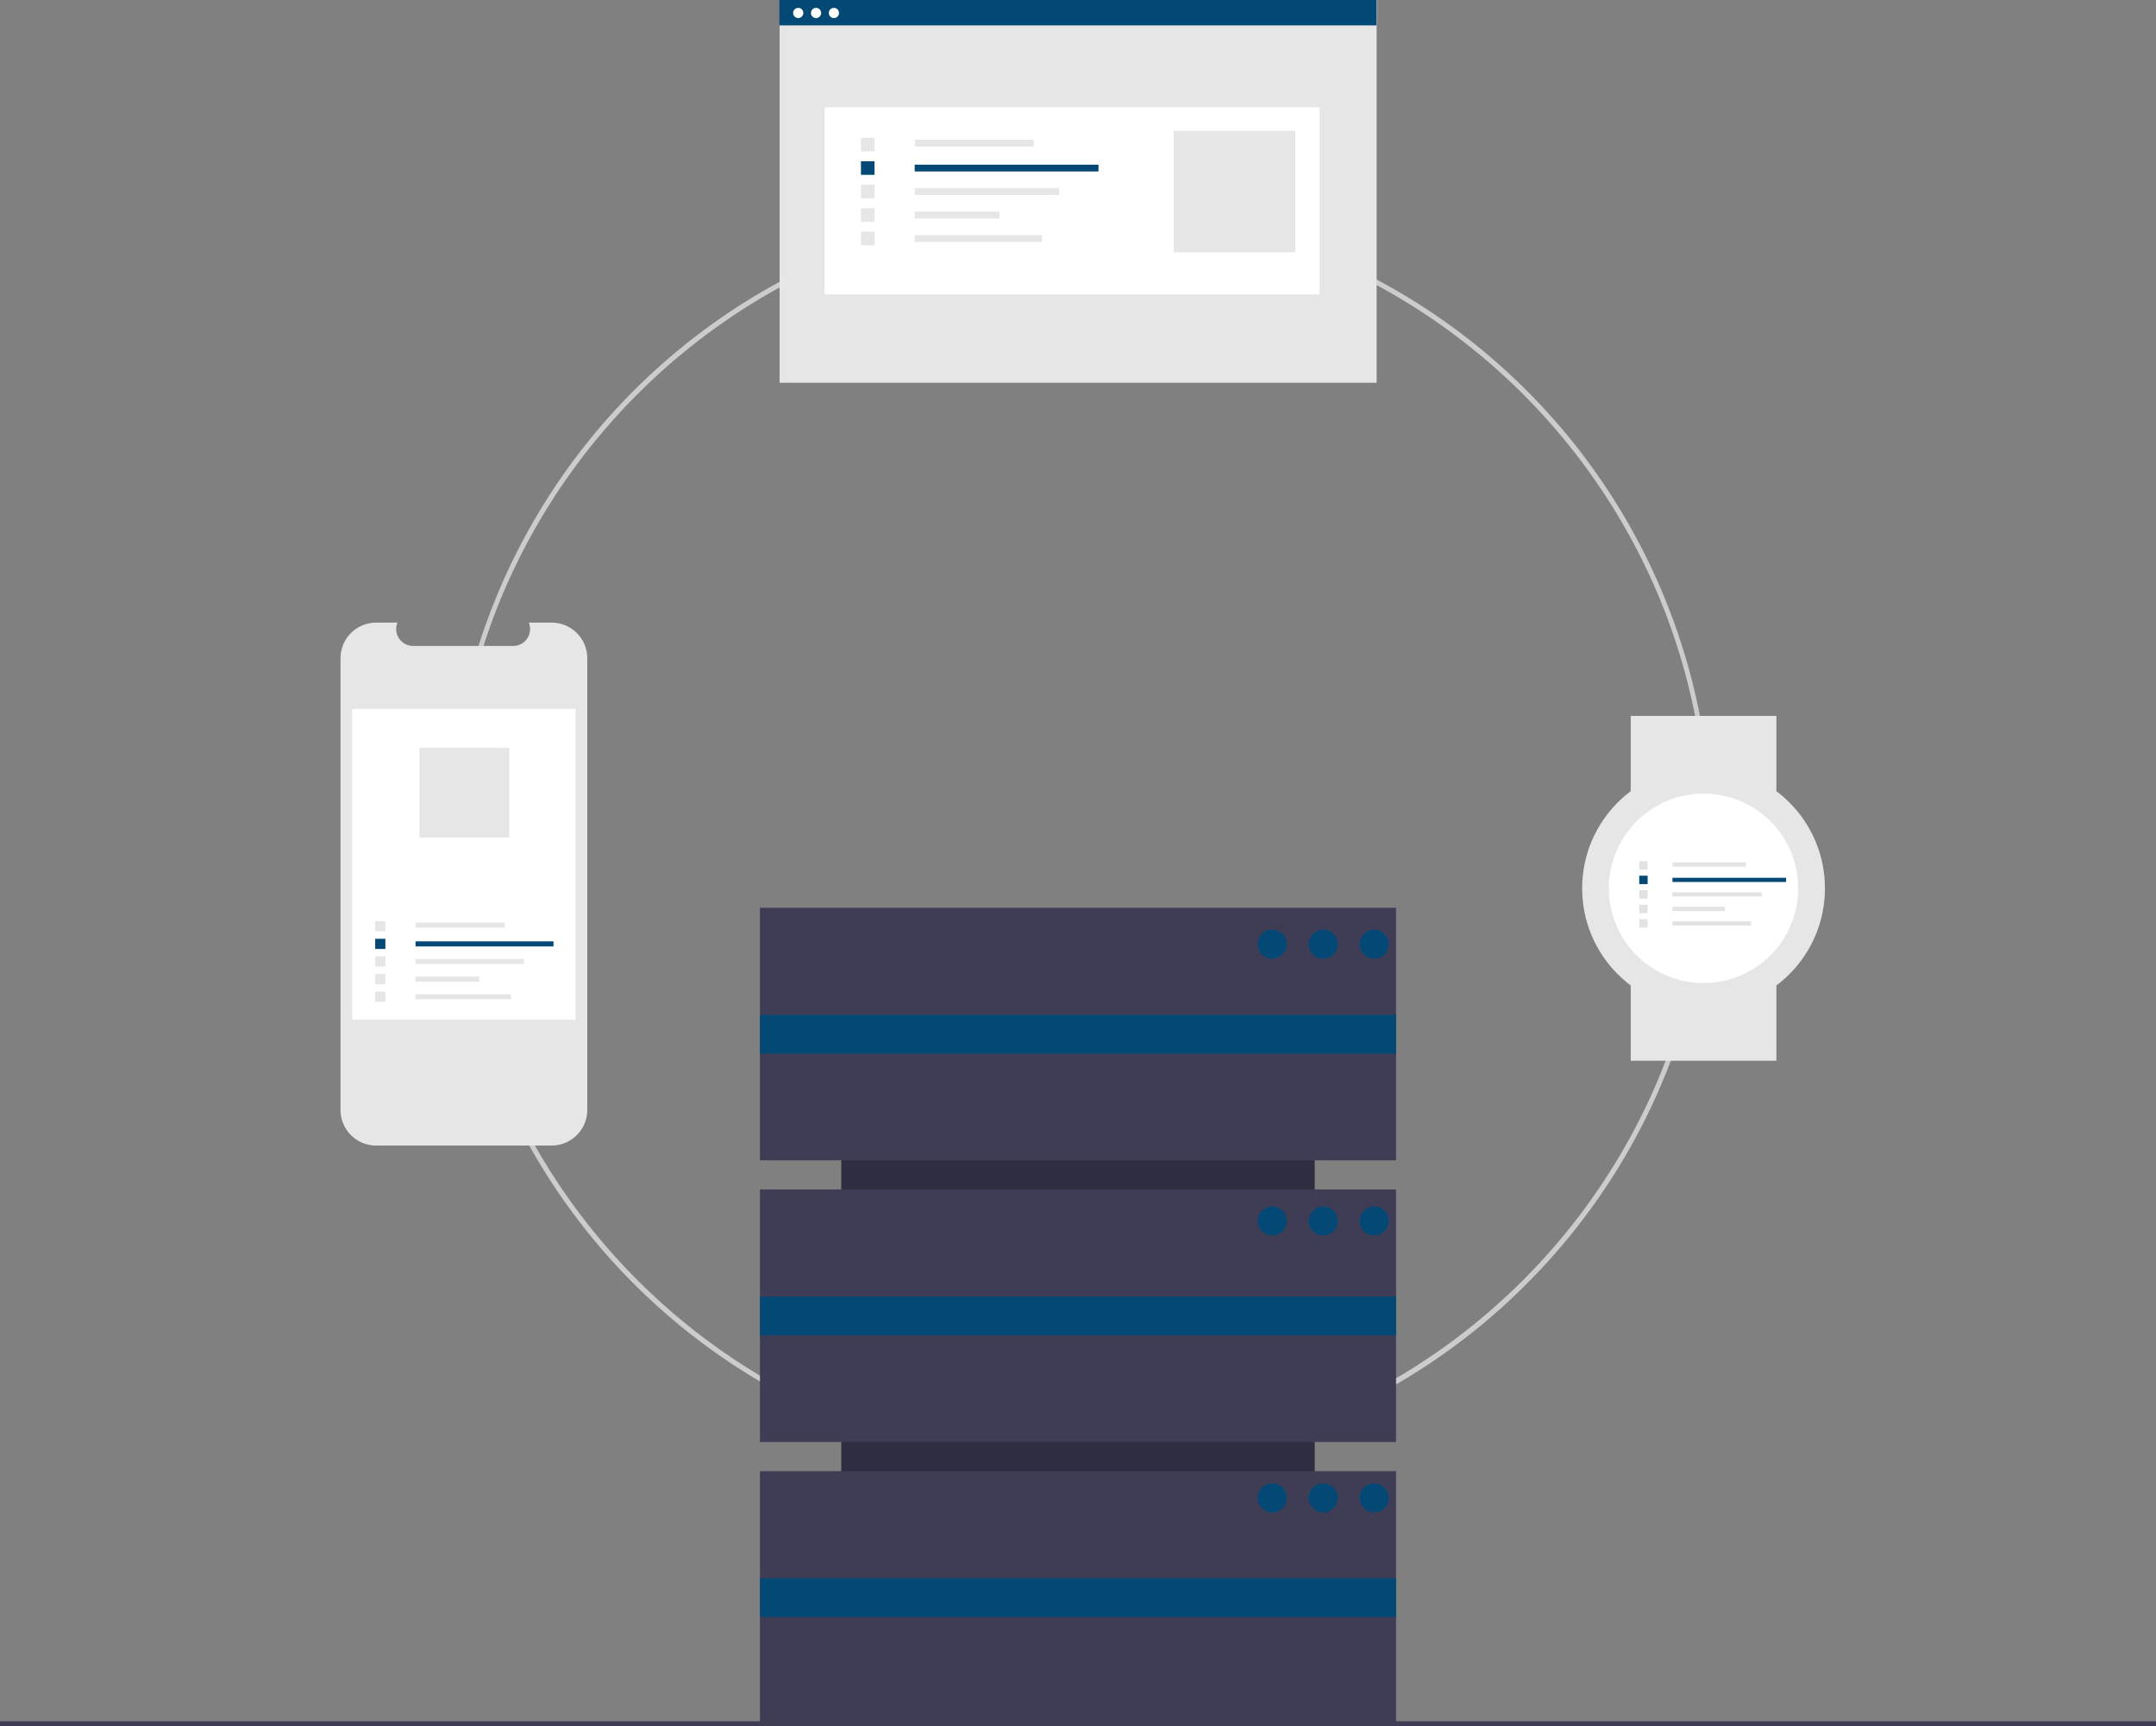 <svg id="b5d1da7b-a9c6-4711-8d73-fa7937ec989e" data-name="Layer 1" xmlns="http://www.w3.org/2000/svg" width="888" height="710.807" viewBox="0 0 888 710.807"><rect x="0" y="0" width="888" height="710.807" fill="#808080" stroke="none"/><title>server_cluster</title><path d="M600.936,699.404a260.064,260.064,0,1,1,183.894-76.171A258.365,258.365,0,0,1,600.936,699.404Zm0-518.129c-142.297,0-258.064,115.768-258.064,258.065s115.768,258.064,258.064,258.064S859,581.637,859,439.34,743.232,181.275,600.936,181.275Z" transform="translate(-156 -94.596)" fill="#ccc"/><rect x="469" y="509.904" width="262" height="195" transform="translate(1051.404 -87.193) rotate(90)" fill="#2f2e41"/><rect x="313" y="373.807" width="262" height="104" fill="#3f3d56"/><rect x="313" y="489.807" width="262" height="104" fill="#3f3d56"/><rect x="313" y="605.807" width="262" height="104" fill="#3f3d56"/><rect x="313" y="417.904" width="262" height="16" fill="#044975"/><rect x="313" y="533.904" width="262" height="16" fill="#044975"/><rect x="313" y="649.904" width="262" height="16" fill="#044975"/><circle cx="524" cy="388.807" r="6" fill="#044975"/><circle cx="545" cy="388.807" r="6" fill="#044975"/><circle cx="566" cy="388.807" r="6" fill="#044975"/><circle cx="524" cy="502.807" r="6" fill="#044975"/><circle cx="545" cy="502.807" r="6" fill="#044975"/><circle cx="566" cy="502.807" r="6" fill="#044975"/><circle cx="524" cy="616.807" r="6" fill="#044975"/><circle cx="545" cy="616.807" r="6" fill="#044975"/><circle cx="566" cy="616.807" r="6" fill="#044975"/><rect y="708.807" width="888" height="2" fill="#3f3d56"/><path d="M397.879,365.661v185.992a14.675,14.675,0,0,1-14.672,14.672H310.928a14.677,14.677,0,0,1-14.678-14.672V365.661a14.677,14.677,0,0,1,14.678-14.672h8.768a6.978,6.978,0,0,0,6.455,9.606h41.208a6.978,6.978,0,0,0,6.455-9.606h9.392A14.675,14.675,0,0,1,397.879,365.661Z" transform="translate(-156 -94.596)" fill="#e6e6e6"/><rect x="145.064" y="291.91" width="92" height="128" fill="#fff"/><rect x="171.186" y="379.927" width="36.72" height="2.098" fill="#e6e6e6"/><rect x="171.149" y="387.632" width="56.817" height="2.098" fill="#044975"/><rect x="171.149" y="394.89" width="44.588" height="2.098" fill="#e6e6e6"/><rect x="171.149" y="402.149" width="26.228" height="2.098" fill="#e6e6e6"/><rect x="171.149" y="409.407" width="39.343" height="2.098" fill="#e6e6e6"/><rect x="154.533" y="379.324" width="4.197" height="4.197" fill="#e6e6e6"/><rect x="154.533" y="386.582" width="4.197" height="4.197" fill="#044975"/><rect x="154.533" y="393.841" width="4.197" height="4.197" fill="#e6e6e6"/><rect x="154.533" y="401.1" width="4.197" height="4.197" fill="#e6e6e6"/><rect x="154.533" y="408.358" width="4.197" height="4.197" fill="#e6e6e6"/><rect x="172.751" y="307.91" width="36.998" height="36.998" fill="#e6e6e6"/><rect x="321.111" y="0.139" width="245.884" height="157.475" fill="#e6e6e6"/><rect x="339.647" y="44.195" width="203.861" height="77.035" fill="#fff"/><rect x="376.789" y="57.542" width="48.927" height="2.796" fill="#e6e6e6"/><rect x="376.74" y="67.807" width="75.705" height="2.796" fill="#044975"/><rect x="376.74" y="77.479" width="59.411" height="2.796" fill="#e6e6e6"/><rect x="376.74" y="87.151" width="34.948" height="2.796" fill="#e6e6e6"/><rect x="376.74" y="96.822" width="52.422" height="2.796" fill="#e6e6e6"/><rect x="354.601" y="56.738" width="5.592" height="5.592" fill="#e6e6e6"/><rect x="354.601" y="66.409" width="5.592" height="5.592" fill="#044975"/><rect x="354.601" y="76.081" width="5.592" height="5.592" fill="#e6e6e6"/><rect x="354.601" y="85.753" width="5.592" height="5.592" fill="#e6e6e6"/><rect x="354.601" y="95.424" width="5.592" height="5.592" fill="#e6e6e6"/><rect x="483.445" y="53.847" width="50.059" height="50.059" fill="#e6e6e6"/><rect x="321.006" width="245.884" height="10.446" fill="#044975"/><circle cx="328.768" cy="5.341" r="2.097" fill="#fff"/><circle cx="336.117" cy="5.341" r="2.097" fill="#fff"/><circle cx="343.466" cy="5.341" r="2.097" fill="#fff"/><rect x="671.648" y="294.807" width="60" height="31" fill="#e6e6e6"/><rect x="671.648" y="405.807" width="60" height="31" fill="#e6e6e6"/><circle cx="701.648" cy="365.807" r="50" fill="#e6e6e6"/><circle cx="701.648" cy="365.807" r="39" fill="#fff"/><rect x="688.877" y="355.122" width="30.247" height="1.728" fill="#e2e2e2"/><rect x="688.846" y="361.468" width="46.802" height="1.728" fill="#044975"/><rect x="688.846" y="367.447" width="36.728" height="1.728" fill="#e2e2e2"/><rect x="688.846" y="373.426" width="21.605" height="1.728" fill="#e2e2e2"/><rect x="688.846" y="379.405" width="32.407" height="1.728" fill="#e2e2e2"/><rect x="675.16" y="354.625" width="3.457" height="3.457" fill="#e2e2e2"/><rect x="675.16" y="360.604" width="3.457" height="3.457" fill="#044975"/><rect x="675.16" y="366.583" width="3.457" height="3.457" fill="#e2e2e2"/><rect x="675.16" y="372.562" width="3.457" height="3.457" fill="#e2e2e2"/><rect x="675.16" y="378.541" width="3.457" height="3.457" fill="#e2e2e2"/></svg>